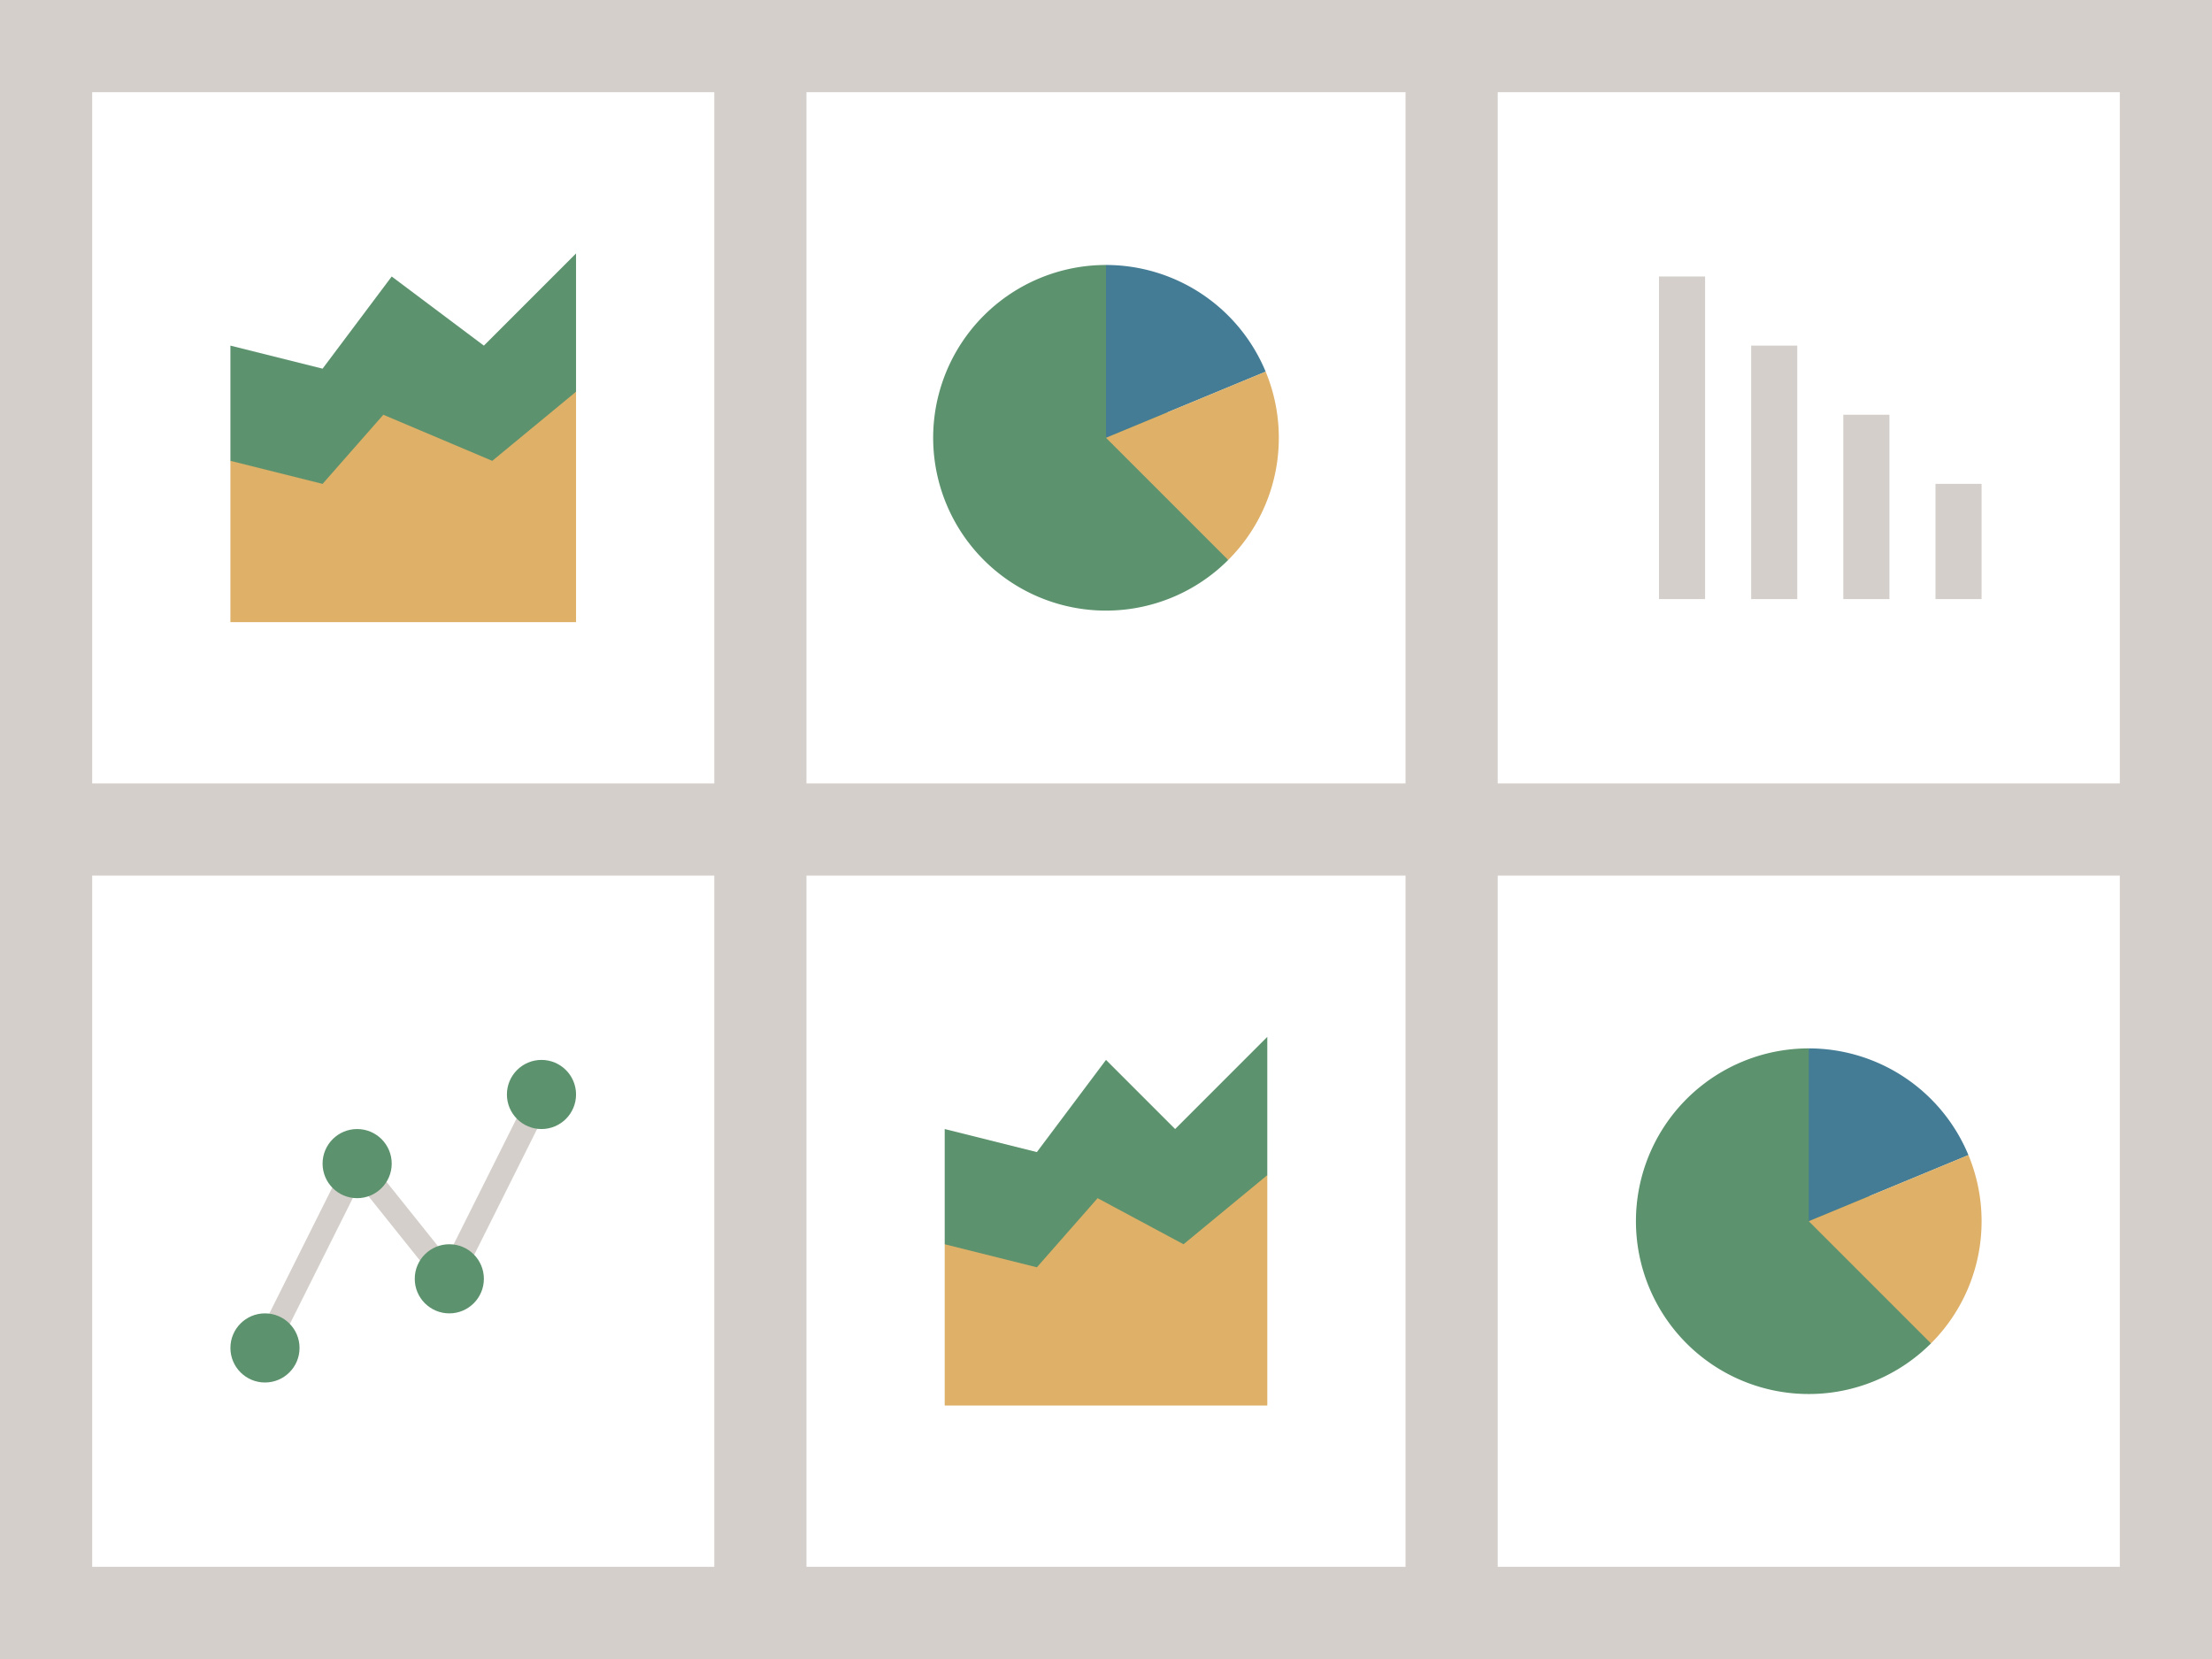 <svg width="96" height="72" xmlns="http://www.w3.org/2000/svg" viewBox="0 0 96 72"><path fill="#d4cfca" d="M0 0h96v72H0z" data-name="bkgds_rw_light"/><g data-name="icons_rw_light"><path fill="#fff" d="M4 4h27v30H4z"/><path fill="#5c926d" d="m21 15-4-3-3 4-4-1v5l2 3h11l2-6v-6z"/><path fill="#deb068" d="m21.364 20-4.728-2L14 21l-4-1v7h15V17z"/><path fill="#fff" d="M35 38h26v30H35z"/><path fill="#5c926d" d="m51 49-3-3-3 4-4-1v5l2 3h10l2-6v-6z"/><path fill="#deb068" d="m51.364 54-3.728-2L45 55l-4-1v7h14V51z"/><path fill="#fff" d="M65 38h27v30H65z"/><path fill="#5c926d" d="M78.5 45.5a7.5 7.5 0 1 0 5.303 12.803z"/><path fill="#437c94" d="M85.429 50.13A7.5 7.5 0 0 0 78.5 45.5V53z"/><path fill="#deb068" d="M85.429 50.13 78.5 53l5.303 5.303A7.477 7.477 0 0 0 86 53a7.486 7.486 0 0 0-.571-2.87"/><path fill="#fff" d="M4 38h27v30H4z"/><path fill="#d4cfca" d="m11.947 58.724-.894-.448 4.349-8.699 4 5 3.651-7.301.894.448-4.349 8.699-4-5z"/><circle cx="19.5" cy="55.5" r="1.5" fill="#5c926d"/><circle cx="23.5" cy="47.5" r="1.5" fill="#5c926d"/><circle cx="11.5" cy="58.5" r="1.5" fill="#5c926d"/><circle cx="15.5" cy="50.5" r="1.5" fill="#5c926d"/><path fill="#fff" d="M65 4h27v30H65zM35 4h26v30H35z"/><path fill="#5c926d" d="M48 11.5a7.5 7.5 0 1 0 5.303 12.803z"/><path fill="#437c94" d="M54.929 16.13A7.5 7.5 0 0 0 48 11.5V19z"/><path fill="#deb068" d="M54.929 16.13 48 19l5.303 5.303A7.477 7.477 0 0 0 55.5 19a7.486 7.486 0 0 0-.571-2.87"/><path fill="#d4cfca" d="M76 15h2v11h-2zm-4-3h2v14h-2zm8 6h2v8h-2zm4 3h2v5h-2z"/></g></svg>
